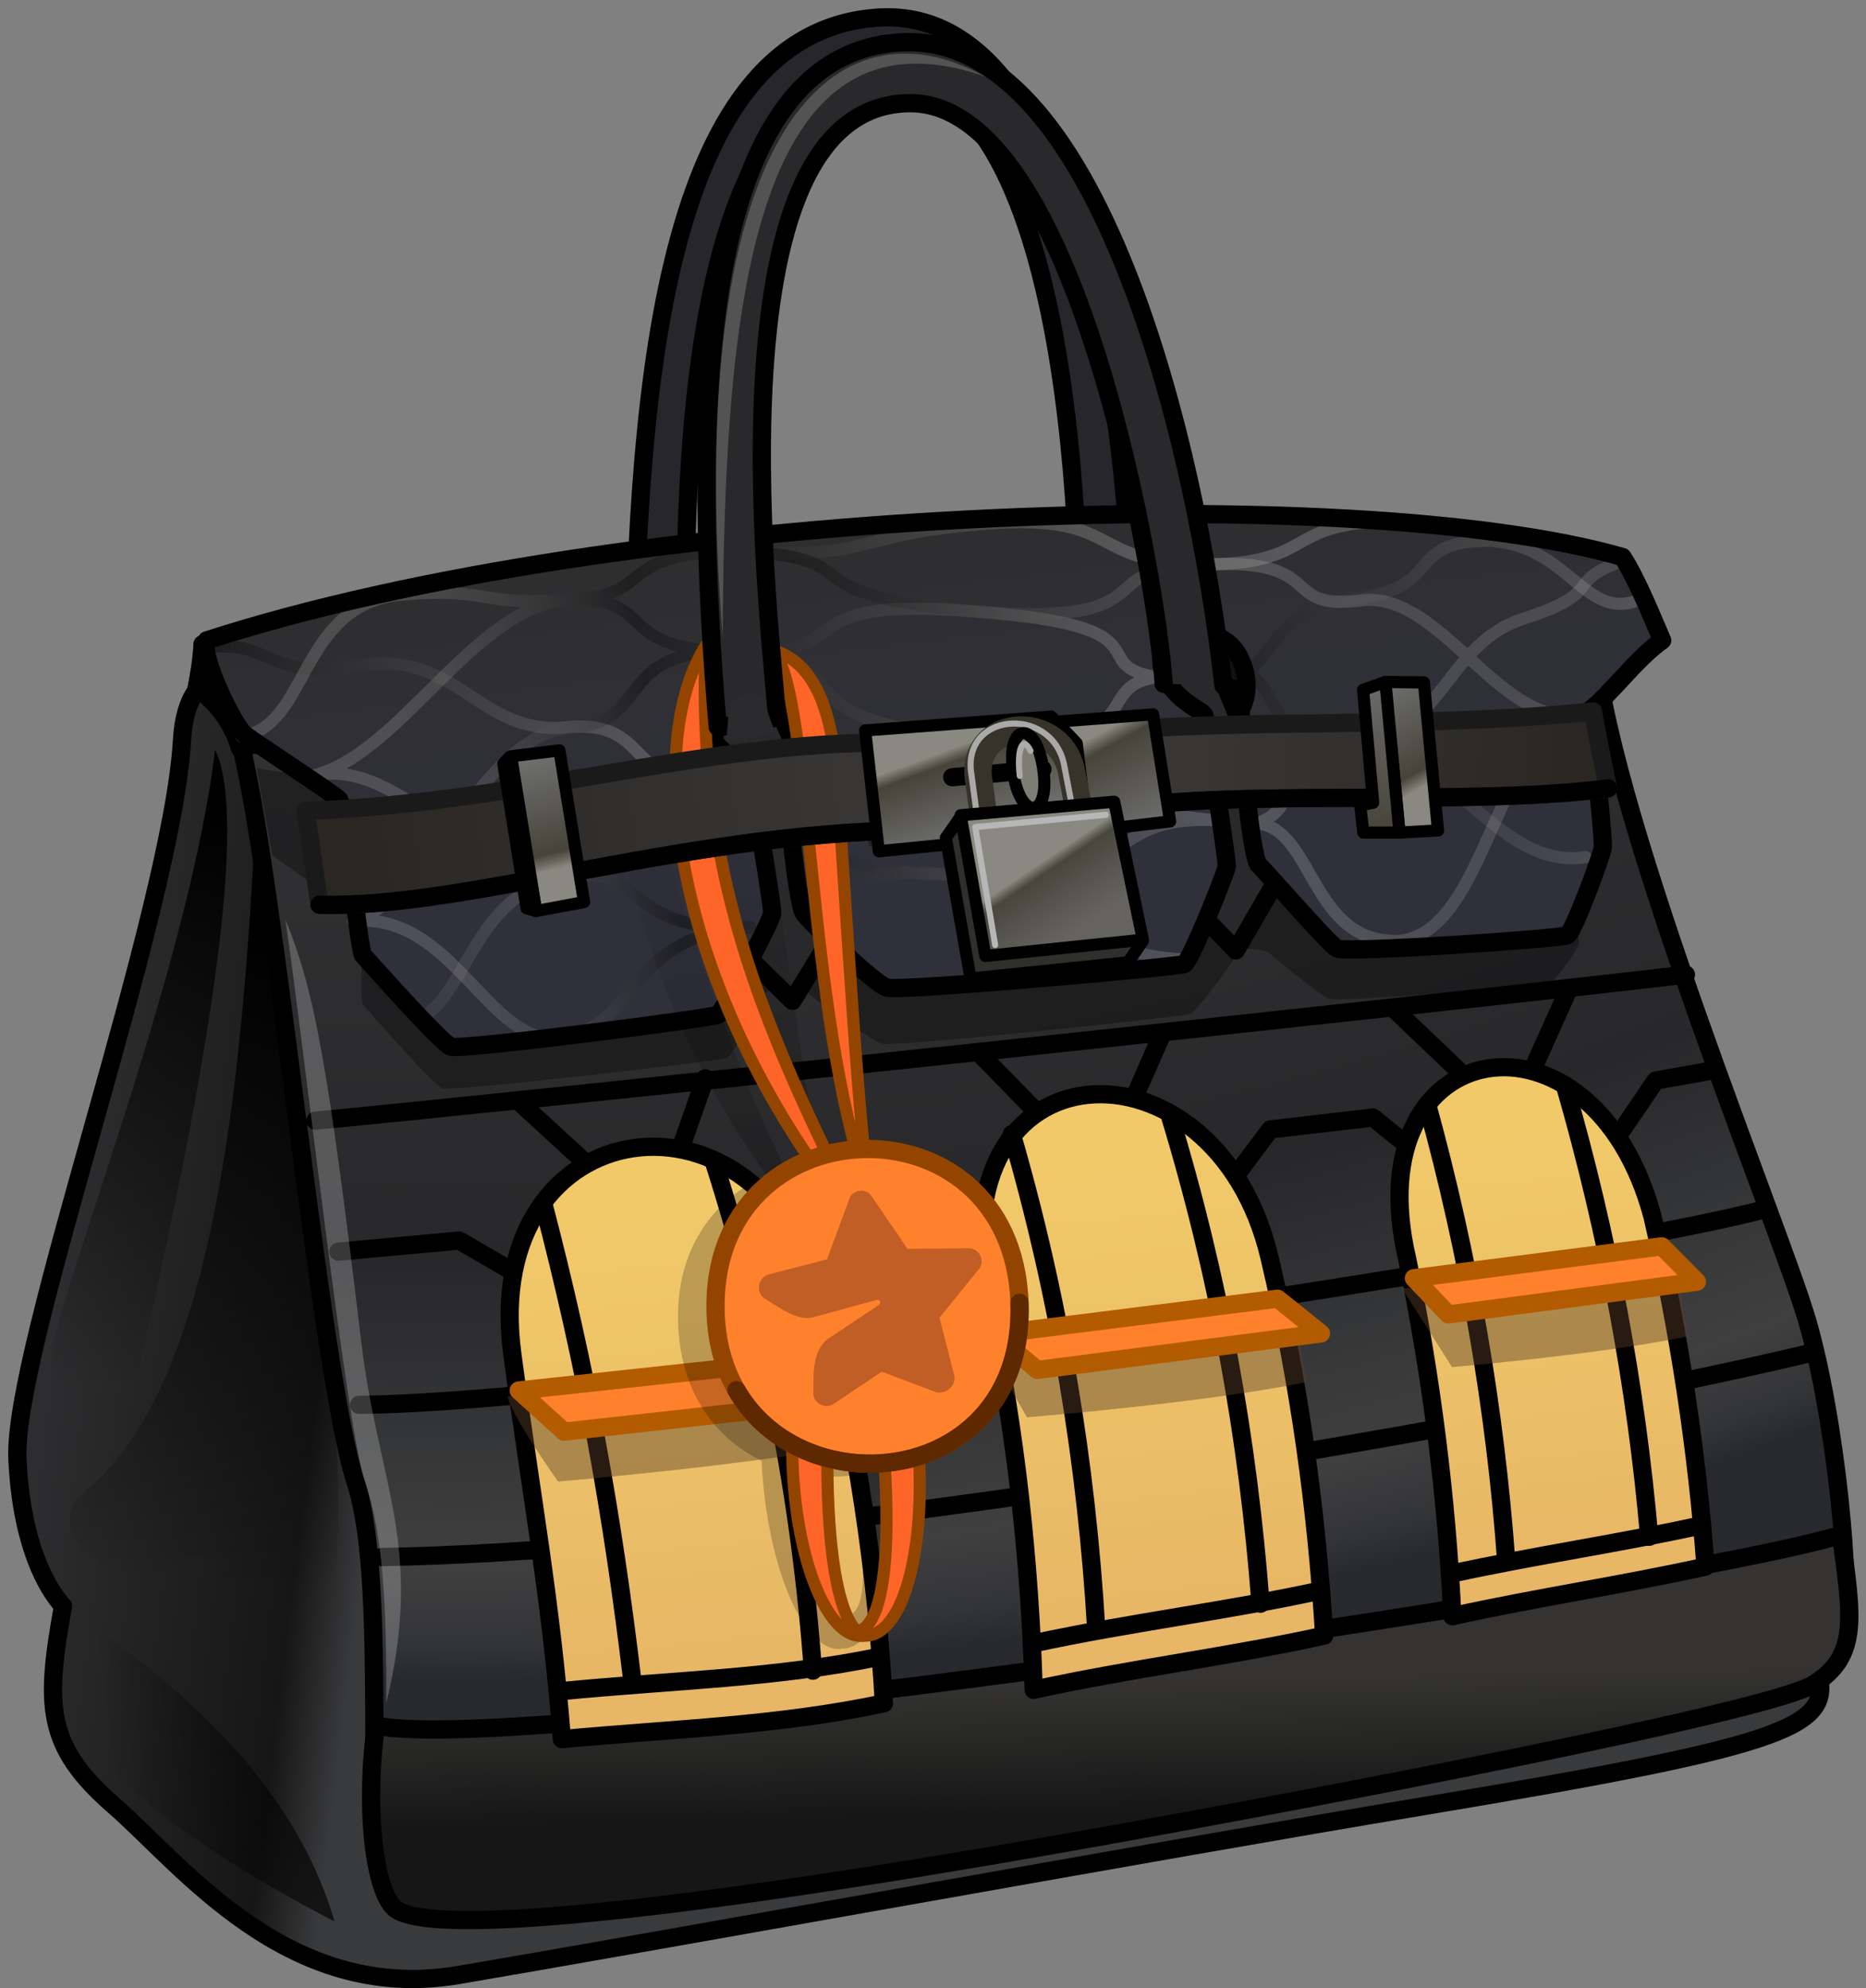 <svg width="108" height="115" viewBox="0 0 108 115" fill="none" xmlns="http://www.w3.org/2000/svg">
<rect x="0" y="0" width="108" height="115" fill="#808080" stroke="none"/>
<path d="M65.555 41.39C65.854 29.558 63.782 0.279 50.9 1.014C37.851 1.758 36.845 24.4 36.617 41.955L39.694 41.411C39.894 37.152 37.791 4.774 50.728 4.298C62.426 3.868 62.63 33.531 62.427 39.908" fill="#27262B"/>
<path d="M65.555 41.39C65.854 29.558 63.782 0.279 50.9 1.014C37.851 1.758 36.845 24.4 36.617 41.955L39.694 41.411C39.894 37.152 37.791 4.774 50.728 4.298C62.426 3.868 62.63 33.531 62.427 39.908" stroke="black" stroke-width="1.055" stroke-linecap="round" stroke-linejoin="round"/>
<path d="M105.142 96.505C106.173 99.83 104.178 100.858 82.317 104.492C67.622 106.934 36.379 112.588 26.502 114.253C16.625 115.919 10.539 107.88 6.577 104.434C2.614 100.989 2.614 98.635 3.648 92.892C3.648 92.892 1.294 90.71 1.007 84.394C0.719 78.077 9.954 52.794 10.539 42.762C10.822 37.899 14.305 38.062 21.57 36.327C28.834 34.592 79.52 31.136 87.249 34.802" fill="url(#paint0_linear_64_1343)"/>
<path d="M105.142 96.505C106.173 99.83 104.178 100.858 82.317 104.492C67.622 106.934 36.379 112.588 26.502 114.253C16.625 115.919 10.539 107.88 6.577 104.434C2.614 100.989 2.614 98.635 3.648 92.892C3.648 92.892 1.294 90.71 1.007 84.394C0.719 78.077 9.954 52.794 10.539 42.762C10.822 37.899 14.305 38.062 21.57 36.327C28.834 34.592 79.52 31.136 87.249 34.802" stroke="black" stroke-width="1.055" stroke-linecap="round" stroke-linejoin="round"/>
<path d="M14.667 49.645C13.7 67.143 11.451 80.821 5.034 86.167C1.688 88.954 7.519 92.576 10.475 90.399C13.432 88.223 12.289 94.636 17.005 94.571C20.601 94.52 20.955 84.787 14.667 49.645Z" fill="url(#paint1_linear_64_1343)"/>
<path d="M12.449 43.362C10.998 55.454 4.066 72.866 3.058 77.944C2.051 83.023 6.807 84.716 8.117 78.831C9.427 72.946 15.109 48.803 12.449 43.362Z" fill="url(#paint2_linear_64_1343)"/>
<path d="M19.362 111.153C16.218 100.374 5.457 94.531 4.028 92.938C3.25 95.36 -0.106 101.012 19.362 111.153Z" fill="url(#paint3_linear_64_1343)"/>
<path d="M11.721 37.265C39.735 31.073 65.582 28.664 88.302 32.397C88.383 33.859 88.381 34.374 88.429 34.986C89.948 35.54 92.117 36.8 92.246 37.806C92.571 40.334 14.751 46.903 13.853 43.205C13.602 42.171 12.668 40.651 11.378 39.81C11.479 39.26 11.675 38.279 11.721 37.265Z" fill="url(#paint4_linear_64_1343)"/>
<path d="M11.721 37.265C39.735 31.073 65.582 28.664 88.302 32.397C88.383 33.859 88.381 34.374 88.429 34.986C89.948 35.54 92.117 36.8 92.246 37.806C92.571 40.334 14.751 46.903 13.853 43.205C13.602 42.171 12.668 40.651 11.378 39.81C11.479 39.26 11.675 38.279 11.721 37.265Z" stroke="black" stroke-width="1.055" stroke-linecap="round" stroke-linejoin="round"/>
<path d="M13.927 43.054C15.924 50.962 18.52 79.427 20.588 85.761C22.655 92.095 20.664 108.683 22.808 110.342C24.952 112.001 49.912 107.477 74.489 103.481C99.065 99.484 105.803 98.127 106.569 95.186C107.335 92.246 106.186 81.765 104.578 76.335C102.97 70.906 93.465 47.959 92.328 37.729C82.327 39.247 26.419 43.741 13.927 43.054Z" fill="url(#paint5_radial_64_1343)"/>
<path d="M14.858 44.419C24.219 46.52 73.07 42.808 91.746 39.05C91.898 40.319 92.756 44.726 93.273 45.791C92.547 46.486 91.65 47.813 90.243 48.8C90.817 51.734 91.42 54.185 91.391 54.531C91.362 54.877 90.102 56.643 89.729 56.825C89.356 57.007 77.323 58.019 76.834 57.759C76.346 57.499 73.992 55.604 73.533 55.188C73.073 54.773 71.609 54.842 71.571 55.153C71.532 55.465 69.254 58.512 68.896 58.655C68.537 58.797 51.731 60.589 51.032 60.373C50.334 60.157 47.075 57.824 46.63 57.279C46.185 56.733 44.132 57.239 44.132 57.655C44.132 58.071 42.381 60.987 42.103 61.178C41.826 61.368 26.197 63.149 25.622 62.958C25.048 62.768 21.295 58.405 21.027 58.145C20.759 57.886 21.115 53.353 20.771 53.041C20.426 52.73 16.32 49.892 15.765 49.494C15.553 48.245 15.062 45.541 14.858 44.419Z" fill="black" fill-opacity="0.33"/>
<path d="M13.927 43.054C15.924 50.962 18.52 79.427 20.588 85.761C22.655 92.095 20.664 108.683 22.808 110.342C24.952 112.001 49.912 107.477 74.489 103.481C99.065 99.484 105.803 98.127 106.569 95.186C107.335 92.246 106.186 81.765 104.578 76.335C102.97 70.906 93.465 47.959 92.328 37.729C82.327 39.247 26.419 43.741 13.927 43.054Z" stroke="black" stroke-width="1.055" stroke-linecap="round" stroke-linejoin="round"/>
<path d="M22.094 90.07C45.91 89.661 88.571 82.133 104.667 78.295" stroke="black" stroke-width="1.055" stroke-linecap="round" stroke-linejoin="round"/>
<path d="M20.789 81.264C36.339 81.141 92.248 72.62 102.174 69.944" stroke="black" stroke-width="1.055" stroke-linecap="round" stroke-linejoin="round"/>
<path d="M18.259 64.826C28.52 63.866 83.086 58.089 97.578 56.378" stroke="black" stroke-width="1.055" stroke-linecap="round" stroke-linejoin="round"/>
<path d="M19.59 72.404L26.575 71.76L30.447 74.002L45.655 71.754L48.001 68.99L53.916 68.297L57.885 70.46L71.365 68.212L73.52 65.333L79.463 64.644L82.542 67.129L93.494 65.938L95.823 62.509L98.848 61.968" stroke="black" stroke-width="1.055" stroke-linecap="round" stroke-linejoin="round"/>
<path d="M56.754 61.006L63.64 68.047L67.207 59.942" stroke="black" stroke-width="1.055" stroke-linecap="round" stroke-linejoin="round"/>
<path d="M29.996 63.692L37.831 70.879L40.813 62.378" stroke="black" stroke-width="1.055" stroke-linecap="round" stroke-linejoin="round"/>
<path d="M80.731 58.413L87.399 64.77L90.702 57.419" stroke="black" stroke-width="1.055" stroke-linecap="round" stroke-linejoin="round"/>
<path d="M65.244 105.965C42.93 110.001 25.933 112.151 23.026 110.522C21.602 109.724 21.107 104.338 21.762 99.817C30.194 101.655 96.103 91.878 106.552 88.794C107.176 93.47 107.648 95.787 104.948 97.439C102.749 98.785 82.985 102.756 65.244 105.965Z" fill="url(#paint6_linear_64_1343)"/>
<path d="M65.244 105.965C42.93 110.001 25.933 112.151 23.026 110.522C21.602 109.724 21.107 104.338 21.762 99.817C30.194 101.655 96.103 91.878 106.552 88.794C107.176 93.47 107.648 95.787 104.948 97.439C102.749 98.785 82.985 102.756 65.244 105.965Z" stroke="black" stroke-width="1.055" stroke-linecap="round" stroke-linejoin="round"/>
<path d="M51.157 98.532C45.045 99.826 39.2 99.991 32.52 100.602C31.877 92.443 30.785 86.813 29.65 78.307C27.745 64.038 44.258 61.752 47.69 75.65C49.568 83.255 50.726 90.911 51.157 98.532Z" fill="url(#paint7_linear_64_1343)"/>
<path d="M51.157 98.532C45.045 99.826 39.2 99.991 32.52 100.602C31.877 92.443 30.785 86.813 29.65 78.307C27.745 64.038 44.258 61.752 47.69 75.65C49.568 83.255 50.726 90.911 51.157 98.532Z" stroke="black" stroke-width="1.055" stroke-linecap="round" stroke-linejoin="round"/>
<path d="M36.614 97.368C35.448 87.586 33.939 79.151 31.44 69.602" stroke="black" stroke-width="1.055" stroke-linecap="round" stroke-linejoin="round"/>
<path d="M47.049 96.643C46.338 86.792 44.413 76.885 41.286 67.107" stroke="black" stroke-width="1.055" stroke-linecap="round" stroke-linejoin="round"/>
<path d="M50.973 95.822C44.889 97.095 38.966 97.189 32.423 97.832" stroke="black" stroke-width="1.055" stroke-linecap="round" stroke-linejoin="round"/>
<g opacity="0.44">
<path d="M50.192 83.453C43.694 84.741 32.3 85.702 32.3 85.702C32.3 85.702 29.564 81.84 29.378 80.78C36.089 79.484 43.116 81.601 49.586 80.339C49.801 81.377 50.003 82.415 50.192 83.453Z" fill="#5A3F2A"/>
</g>
<path d="M51.015 80.784L32.648 82.817L30.024 80.434L48.351 78.463L51.015 80.784Z" fill="#FF812C"/>
<path d="M51.015 80.784L32.648 82.817L30.024 80.434L48.351 78.463L51.015 80.784Z" stroke="#B35B00" stroke-width="1.055" stroke-linecap="round" stroke-linejoin="round"/>
<path d="M76.641 94.615C71.194 95.817 65.466 96.514 59.827 97.75C59.596 90.255 58.805 82.884 57.228 75.378C54.017 60.09 70.323 59.424 73.472 72.723C75.21 80.062 76.192 87.272 76.641 94.615Z" fill="url(#paint8_linear_64_1343)"/>
<path d="M76.641 94.615C71.194 95.817 65.466 96.514 59.827 97.75C59.596 90.255 58.805 82.884 57.228 75.378C54.017 60.09 70.323 59.424 73.472 72.723C75.21 80.062 76.192 87.272 76.641 94.615Z" stroke="black" stroke-width="1.055" stroke-linecap="round" stroke-linejoin="round"/>
<path d="M63.449 94.273C62.885 84.671 61.328 75.169 58.56 65.606" stroke="black" stroke-width="1.055" stroke-linecap="round" stroke-linejoin="round"/>
<path d="M72.956 92.767C72.238 83.274 70.555 73.893 67.686 64.455" stroke="black" stroke-width="1.055" stroke-linecap="round" stroke-linejoin="round"/>
<path d="M76.454 92.003C71.031 93.187 65.329 93.866 59.716 95.083" stroke="black" stroke-width="1.055" stroke-linecap="round" stroke-linejoin="round"/>
<g opacity="0.44">
<path d="M75.633 79.945C69.84 81.143 59.436 81.986 59.436 81.986L57.003 77.685C57.003 77.685 69.299 78.115 75.067 76.941C75.267 77.942 75.456 78.943 75.633 79.945Z" fill="#5A3F2A"/>
</g>
<path d="M76.454 77.135L60.037 79.245L57.565 77.18L73.948 75.125L76.454 77.135Z" fill="#FF812C"/>
<path d="M76.454 77.135L60.037 79.245L57.565 77.18L73.948 75.125L76.454 77.135Z" stroke="#B35B00" stroke-width="1.055" stroke-linecap="round" stroke-linejoin="round"/>
<path d="M98.712 90.62C93.947 91.679 88.98 92.403 84.057 93.49C83.732 86.63 82.86 79.719 81.448 72.838C78.346 59.628 92.198 57.456 95.645 70.381C97.187 77.116 98.212 83.888 98.712 90.62Z" fill="url(#paint9_linear_64_1343)"/>
<path d="M98.712 90.62C93.947 91.679 88.98 92.403 84.057 93.49C83.732 86.63 82.86 79.719 81.448 72.838C78.346 59.628 92.198 57.456 95.645 70.381C97.187 77.116 98.212 83.888 98.712 90.62Z" stroke="black" stroke-width="1.055" stroke-linecap="round" stroke-linejoin="round"/>
<path d="M87.179 90.337C86.545 81.542 85.015 72.674 82.603 63.903" stroke="black" stroke-width="1.055" stroke-linecap="round" stroke-linejoin="round"/>
<path d="M95.451 88.898C94.695 80.198 93.063 71.433 90.568 62.772" stroke="black" stroke-width="1.055" stroke-linecap="round" stroke-linejoin="round"/>
<path d="M98.512 88.226C93.767 89.269 88.821 89.978 83.918 91.049" stroke="black" stroke-width="1.055" stroke-linecap="round" stroke-linejoin="round"/>
<g opacity="0.44">
<path d="M97.696 77.299C92.618 78.357 84.043 79.08 84.043 79.08L81.119 74.489C81.119 74.489 92.125 75.579 97.181 74.542C97.362 75.461 97.534 76.38 97.696 77.299Z" fill="#5A3F2A"/>
</g>
<path d="M98.213 74.143L83.831 76.038L81.834 73.94L96.184 72.096L98.213 74.143Z" fill="#FF812C"/>
<path d="M98.213 74.143L83.831 76.038L81.834 73.94L96.184 72.096L98.213 74.143Z" stroke="#B35B00" stroke-width="1.055" stroke-linecap="round" stroke-linejoin="round"/>
<path d="M16.517 53.182C17.639 60.787 20.027 82.448 21.115 85.653C22.204 88.857 22.377 93.04 22.355 98.528C24.562 89.459 21.901 85.898 20.914 77.662C18.973 61.46 18.209 57.346 16.517 53.182Z" fill="white" fill-opacity="0.22"/>
<path d="M66.641 49.911L71.528 54.978L74.847 49.271L70.439 38.512L67.376 38.752L66.641 49.911Z" fill="#29292B"/>
<path d="M66.641 49.911L71.528 54.978L74.847 49.271L70.439 38.512L67.376 38.752L66.641 49.911Z" stroke="black" stroke-width="1.055" stroke-linecap="round" stroke-linejoin="round"/>
<path d="M41.468 41.173L40.585 52.7L45.866 57.895L49.705 51.626L44.906 40.69" fill="#29292B"/>
<path d="M41.468 41.173L40.585 52.7L45.866 57.895L49.705 51.626L44.906 40.69" stroke="black" stroke-width="1.055" stroke-linecap="round" stroke-linejoin="round"/>
<path d="M11.965 37.045C35.91 29.293 78.346 27.742 93.907 32.221C94.769 33.542 95.687 35.867 96.204 37.045C94.654 38.136 93.289 40.107 91.882 41.198C92.456 44.443 92.797 48.629 92.769 49.011C92.74 49.394 91.086 53.899 90.713 54.1C90.34 54.301 77.86 55.15 77.372 54.862C76.884 54.575 73.297 50.469 72.837 50.009C72.378 49.55 71.627 41.38 71.857 40.949C72.087 40.519 72.446 39.36 71.699 37.949C70.536 35.752 66.574 36.269 67.306 38.796C67.8 40.501 69.66 41.079 69.718 41.409C69.775 41.739 71.042 49.765 71.004 50.11C70.965 50.454 68.904 55.611 68.545 55.769C68.186 55.927 52.013 57.369 51.314 57.13C50.616 56.891 46.983 53.454 46.538 52.851C46.093 52.248 45.385 44.768 45.557 44.366C45.73 43.964 47.007 42.414 45.758 40.26C44.509 38.107 40.562 38.207 40.781 41.465C40.889 43.076 42.401 43.89 43.334 44.45C43.535 45.211 44.697 52.338 44.697 52.798C44.697 53.257 41.856 58.476 41.579 58.687C41.301 58.897 26.677 60.76 26.103 60.549C25.529 60.339 21.292 55.556 21.024 55.269C20.756 54.982 19.958 46.585 19.613 46.241C19.269 45.896 14.702 42.921 14.147 42.48C13.592 42.04 11.525 37.944 11.965 37.045Z" fill="url(#paint10_linear_64_1343)"/>
<path d="M68.588 55.509C61.116 55.137 66.594 51.524 55.084 50.598C48.876 50.157 47.55 51.087 46.511 52.037" stroke="url(#paint11_linear_64_1343)" stroke-opacity="0.33" stroke-width="0.703" stroke-linecap="round" stroke-linejoin="round"/>
<path d="M45.853 45.739C45.401 46.747 46.076 50.63 55.084 50.598C66.604 51.514 63.273 47.105 70.482 47.446C63.264 47.085 67.183 43.639 55.854 42.632C47.133 42.316 46.306 44.73 45.853 45.739Z" stroke="url(#paint12_linear_64_1343)" stroke-opacity="0.33" stroke-width="0.703" stroke-linecap="round" stroke-linejoin="round"/>
<path d="M11.696 37.542C15.627 36.728 15.42 39.578 21.037 38.48C26.53 37.632 27.805 42.696 32.985 42.052C38.039 41.684 35.804 45.916 43.238 45.726C35.789 45.899 37.47 50.236 32.638 50.805C27.525 51.518 26.977 57.672 24.287 58.94" stroke="url(#paint13_linear_64_1343)" stroke-opacity="0.33" stroke-width="0.703" stroke-linecap="round" stroke-linejoin="round"/>
<path d="M94.716 34.75C91.746 35.875 90.655 31.44 86.151 31.285C81.284 31.285 83.588 33.94 78.665 34.608C73.981 35.142 73.98 37.564 72.202 38.837C74.541 40.587 73.456 43.523 78.37 43.157C83.367 42.523 86.529 50.437 91.778 49.578" stroke="url(#paint14_linear_64_1343)" stroke-opacity="0.33" stroke-width="0.703" stroke-linecap="round" stroke-linejoin="round"/>
<path d="M13.963 42.604C17.849 42.038 17.285 35.189 22.935 34.427C28.462 33.89 27.574 35.124 32.968 34.681M32.968 34.681C38.239 34.512 35.163 37.688 42.846 37.732C50.158 38.118 44.438 41.618 55.854 42.632C67.182 43.639 62.86 39.731 66.956 39.175C62.61 38.465 67.927 36.244 56.583 35.386C45.004 34.403 50.16 37.954 42.854 37.588C35.151 37.533 38.036 41.733 32.984 42.105C27.651 42.624 25.207 51.792 20.442 53.28C26.207 52.725 28.292 60.55 32.38 60.033C37.086 59.438 36.126 54.057 43.42 53.63C36.128 54.077 37.491 50.034 32.646 50.609C27.675 51.414 23.368 43.691 18.104 44.871L18.144 44.862C23.269 43.568 27.455 35.004 32.968 34.681ZM32.968 34.681C38.243 34.499 35.278 31.744 43.239 31.92C50.798 32.324 49.077 30.918 57.114 30.293C65.105 29.673 62.811 32.661 69.777 32.655C76.881 32.274 73.964 35.289 78.66 34.75C83.447 33.989 86.81 42.477 91.826 41.328C86.54 41.869 86.175 53.955 80.969 54.427C75.842 54.631 76.054 47.871 72.73 47.624C75.719 46.674 73.461 43.475 78.371 43.105C83.517 42.594 83.654 37.203 88.194 35.786C92.942 34.245 90.486 33.728 93.699 32.529" stroke="url(#paint15_linear_64_1343)" stroke-opacity="0.33" stroke-width="0.703" stroke-linecap="round" stroke-linejoin="round"/>
<path d="M43.239 31.92C50.786 32.356 45.013 34.392 56.583 35.386C67.919 36.255 62.78 32.7 69.716 32.656C75.748 32.617 74.492 30.565 79.222 30.209" stroke="url(#paint16_linear_64_1343)" stroke-opacity="0.33" stroke-width="0.703" stroke-linecap="round" stroke-linejoin="round"/>
<path d="M11.965 37.045C35.91 29.293 78.346 27.742 93.907 32.221C94.769 33.542 95.687 35.867 96.204 37.045C94.654 38.136 93.289 40.107 91.882 41.198C92.456 44.443 92.797 48.629 92.769 49.011C92.74 49.394 91.086 53.899 90.713 54.1C90.34 54.301 77.86 55.15 77.372 54.862C76.884 54.575 73.297 50.469 72.837 50.009C72.378 49.55 71.627 41.38 71.857 40.949C72.087 40.519 72.446 39.36 71.699 37.949C70.536 35.752 66.574 36.269 67.306 38.796C67.8 40.501 69.66 41.079 69.718 41.409C69.775 41.739 71.042 49.765 71.004 50.11C70.965 50.454 68.904 55.611 68.545 55.769C68.186 55.927 52.013 57.369 51.314 57.13C50.616 56.891 46.983 53.454 46.538 52.851C46.093 52.248 45.385 44.768 45.557 44.366C45.73 43.964 47.007 42.414 45.758 40.26C44.509 38.107 40.562 38.207 40.781 41.465C40.889 43.076 42.401 43.89 43.334 44.45C43.535 45.211 44.697 52.338 44.697 52.798C44.697 53.257 41.856 58.476 41.579 58.687C41.301 58.897 26.677 60.76 26.103 60.549C25.529 60.339 21.292 55.556 21.024 55.269C20.756 54.982 19.958 46.585 19.613 46.241C19.269 45.896 14.702 42.921 14.147 42.48C13.592 42.04 11.525 37.944 11.965 37.045Z" stroke="black" stroke-width="1.055" stroke-linecap="round" stroke-linejoin="round"/>
<g opacity="0.5">
<path d="M56.822 75.692C56.313 69.603 51.727 66.915 47.367 67.248C46.148 59.908 44.102 44.809 43.743 43.245C43.337 41.477 41.884 40.855 39.902 38.704C39.902 38.704 41.999 56.029 46.725 67.32C46.286 67.383 45.852 67.479 45.426 67.604C40.997 58.366 38.253 48.49 35.505 38.55C34.393 42.62 36.002 56.41 44.374 67.984C41.258 69.335 38.89 72.45 39.284 77.159C39.593 80.847 41.561 83.28 44.076 84.498C44.394 90.905 46.668 95.748 48.743 95.362C50.882 95.4 52.053 90.756 51.437 84.837C54.697 83.633 57.23 80.561 56.822 75.692ZM48.884 93.575C47.793 92.729 46.428 90.908 46.148 85.205C47.239 85.438 48.37 85.478 49.472 85.327C50.128 91.197 50.244 93.196 48.884 93.575Z" fill="url(#paint17_linear_64_1343)"/>
</g>
<path d="M40.846 37.355C36.919 43.626 39.411 58.622 50.122 71.338C44.784 60.573 40.233 51.371 40.846 37.355Z" fill="#FF6528"/>
<path d="M40.846 37.355C36.919 43.626 39.411 58.622 50.122 71.338C44.784 60.573 40.233 51.371 40.846 37.355Z" stroke="#934500" stroke-width="0.703" stroke-linecap="round" stroke-linejoin="round"/>
<path d="M48.836 70.443C43.229 81.59 46.61 95.304 50.065 94.606C48.041 94.213 46.997 85.709 48.836 70.443Z" fill="#FF6528"/>
<path d="M48.836 70.443C43.229 81.59 46.61 95.304 50.065 94.606C48.041 94.213 46.997 85.709 48.836 70.443Z" stroke="#934500" stroke-width="0.703" stroke-linecap="round" stroke-linejoin="round"/>
<path d="M49.211 70.144C55.568 81.48 53.476 96.718 49.228 94.381C51.901 94.891 52.11 85.245 49.211 70.144Z" fill="#FF6528"/>
<path d="M49.211 70.144C55.568 81.48 53.476 96.718 49.228 94.381C51.901 94.891 52.11 85.245 49.211 70.144Z" stroke="#934500" stroke-width="0.703" stroke-linecap="round" stroke-linejoin="round"/>
<path d="M44.781 37.624C47.306 38.391 47.931 41.383 48.25 43.169C48.569 44.954 49.471 63.267 50.285 68.915C46.605 58.519 47.029 40.503 44.781 37.624Z" fill="#FF6528"/>
<path d="M44.781 37.624C47.306 38.391 47.931 41.383 48.25 43.169C48.569 44.954 49.471 63.267 50.285 68.915C46.605 58.519 47.029 40.503 44.781 37.624Z" stroke="#934500" stroke-width="0.703" stroke-linecap="round" stroke-linejoin="round"/>
<path d="M41.419 75.975C41.828 87.679 59.437 87.65 59.008 75.361C58.578 63.072 40.991 63.734 41.419 75.975Z" fill="#FF812C"/>
<path d="M41.419 75.975C41.828 87.679 59.437 87.65 59.008 75.361C58.578 63.072 40.991 63.734 41.419 75.975Z" stroke="#934500" stroke-width="1.055" stroke-linecap="round" stroke-linejoin="round"/>
<path d="M49.157 69.349C49.341 68.804 50.142 68.709 50.445 69.188L52.526 72.244L56.053 72.208C56.68 72.183 57.053 72.948 56.651 73.417L54.376 76.223L55.218 79.517C55.398 80.146 54.705 80.748 54.086 80.498L51.041 79.348L48.269 81.202C47.773 81.554 47.047 81.163 47.078 80.578C47.089 79.489 46.976 77.966 48.112 77.318L50.879 75.475C51.029 75.381 50.918 75.142 50.748 75.193L47.205 76.16C46.194 76.528 45.09 75.598 44.293 75.143C43.7 74.809 43.852 73.867 44.526 73.711L47.867 72.849L49.157 69.349Z" fill="#C15E25"/>
<path d="M42.623 80.412C46.66 87.401 59.373 85.825 59.007 75.361" stroke="#5E2800" stroke-width="1.055" stroke-linecap="round" stroke-linejoin="round"/>
<path d="M70.809 39.656C69.253 25.817 63.563 1.804 52.132 2.449C39.902 3.139 40.161 25.777 41.541 42.056C42.31 41.997 44.333 41.721 44.963 41.47C44.764 37.521 40.538 5.969 52.694 5.969C62.304 5.969 66.964 33.644 67.352 39.558" fill="#29292B"/>
<path d="M70.809 39.656C69.253 25.817 63.563 1.804 52.132 2.449C39.902 3.139 40.161 25.777 41.541 42.056C42.31 41.997 44.333 41.721 44.963 41.47C44.764 37.521 40.538 5.969 52.694 5.969C62.304 5.969 66.964 33.644 67.352 39.558" stroke="black" stroke-width="1.055" stroke-linecap="round" stroke-linejoin="round"/>
<path d="M42.161 41.279C42.161 41.279 42.103 42.246 42.045 42.729C42.808 42.91 44.207 42.502 44.819 42.253C44.31 40.944 44.326 40.589 43.991 40.313C43.656 40.038 42.353 39.878 42.161 41.279Z" fill="#2B2B2D"/>
<path d="M57.003 4.429C48.605 -0.269 39.461 6.79 41.826 36.886C41.94 20.153 42.845 -0.539 57.003 4.429Z" fill="#535353"/>
<path d="M92.152 41.155C92.469 42.921 93.073 45.605 93.073 45.605C86.232 46.471 75.113 45.919 67.534 46.356C67.386 46.365 67.679 47.524 67.534 47.534C65.985 47.633 57.538 48.607 56.38 48.818L54.615 47.484L54.112 44.038L55.423 42.334C56.488 42.23 65.484 41.479 66.624 41.416C66.783 41.407 66.65 41.981 66.811 41.973C74.586 41.578 83.037 42.04 92.152 41.155Z" fill="black" fill-opacity="0.33"/>
<path d="M92.198 41.155C92.499 42.921 93.073 45.605 93.073 45.605C85.092 46.668 70.983 45.595 64.493 46.837L63.695 42.348C71.699 41.523 82.077 42.189 92.198 41.155Z" fill="url(#paint18_linear_64_1343)"/>
<path d="M92.198 41.155C92.499 42.921 93.073 45.605 93.073 45.605C85.092 46.668 70.983 45.595 64.493 46.837L63.695 42.348C71.699 41.523 82.077 42.189 92.198 41.155Z" stroke="#1A1A1A" stroke-width="1.055" stroke-linecap="round" stroke-linejoin="round"/>
<path d="M93.074 45.605C85.092 46.668 70.983 45.595 64.493 46.837" stroke="black" stroke-width="1.055" stroke-linecap="round" stroke-linejoin="round"/>
<path d="M53.906 44.038L54.323 47.558L56.257 48.871L67.724 47.515L66.735 41.323L55.204 42.198L53.906 44.038Z" fill="url(#paint19_linear_64_1343)"/>
<path d="M53.906 44.038L54.323 47.558L56.257 48.871L67.724 47.515L66.735 41.323L55.204 42.198L53.906 44.038Z" stroke="black" stroke-width="0.703" stroke-linecap="round" stroke-linejoin="round"/>
<path d="M17.689 46.905L18.492 52.337C25.9 52.548 38.632 49.109 50.085 48.176C50.309 48.157 50.179 48.976 50.404 48.96C52.212 48.828 59.389 48.068 61.229 48.085L62.359 46.345L62.103 43.407L60.307 41.539C58.908 41.492 51.761 42.286 50.38 42.349C50.119 42.361 50.507 42.952 50.246 42.967C40.444 43.544 28.782 46.511 17.689 46.905Z" fill="black" fill-opacity="0.33"/>
<path d="M17.689 46.904L18.493 52.337C27.211 52.585 40.319 47.897 54.081 48.027L53.041 42.98C41.423 42.597 30.638 46.445 17.689 46.904Z" fill="url(#paint20_linear_64_1343)"/>
<path d="M17.689 46.904L18.493 52.337C27.211 52.585 40.319 47.897 54.081 48.027L53.041 42.98C41.423 42.597 30.638 46.445 17.689 46.904Z" stroke="#1A1A1A" stroke-width="1.055" stroke-linecap="round" stroke-linejoin="round"/>
<path d="M18.493 52.336C27.211 52.585 40.319 47.896 54.081 48.027" stroke="black" stroke-width="1.055" stroke-linecap="round" stroke-linejoin="round"/>
<path d="M50.072 42.253L50.862 49.243L61.388 48.193L62.644 45.633L62.316 42.994L60.841 41.45L50.072 42.253Z" fill="url(#paint21_linear_64_1343)"/>
<path d="M50.072 42.253L50.862 49.243L61.388 48.193L62.644 45.633L62.316 42.994L60.841 41.45L50.072 42.253Z" stroke="black" stroke-width="0.703" stroke-linecap="round" stroke-linejoin="round"/>
<path d="M55.113 44.959L60.332 44.495" stroke="black" stroke-width="1.055" stroke-linecap="round" stroke-linejoin="round"/>
<path d="M54.743 48.466L56.175 56.607L65.292 55.665L66.146 54.423L55.608 47.228L54.743 48.466Z" fill="#302F2C"/>
<path d="M54.743 48.466L56.175 56.607L65.292 55.665L66.146 54.423L55.608 47.228L54.743 48.466Z" stroke="black" stroke-width="0.703" stroke-linecap="round" stroke-linejoin="round"/>
<path d="M56.959 47.453L56.659 45.221C56.023 41.588 61.226 41.153 61.999 44.537L63.195 50.734" stroke="#36342A" stroke-width="1.582" stroke-linecap="round" stroke-linejoin="round"/>
<path d="M56.531 47.076L56.23 44.843C55.595 41.21 60.798 40.776 61.571 44.16L62.767 50.357" stroke="#A9A9A8" stroke-width="0.352" stroke-linecap="round" stroke-linejoin="round"/>
<path d="M55.597 47.16L57.029 55.301L66.146 54.359L64.487 46.378L55.597 47.16Z" fill="url(#paint22_linear_64_1343)"/>
<path d="M55.597 47.16L57.029 55.301L66.146 54.359L64.487 46.378L55.597 47.16Z" stroke="black" stroke-width="0.703" stroke-linecap="round" stroke-linejoin="round"/>
<path d="M57.598 54.67L56.443 47.843L63.999 47.133" stroke="#B7B7B7" stroke-width="0.352" stroke-linecap="round" stroke-linejoin="round"/>
<path d="M58.665 44.822C59.109 47.536 60.855 47.332 60.357 44.342C59.89 41.539 58.179 41.85 58.665 44.822Z" fill="#7D7C75"/>
<path d="M58.665 44.822C59.109 47.536 60.855 47.332 60.357 44.342C59.89 41.539 58.179 41.85 58.665 44.822Z" stroke="black" stroke-width="0.703" stroke-linecap="round" stroke-linejoin="round"/>
<path d="M59.645 43.435C59.216 42.55 58.837 43.251 59.023 44.886" stroke="#ACABAA" stroke-width="0.352" stroke-linecap="round" stroke-linejoin="round"/>
<path d="M80.999 48.161L80.157 39.448L82.412 39.477L83.229 48.038L80.999 48.161Z" fill="url(#paint23_linear_64_1343)"/>
<path d="M80.999 48.161L80.157 39.448L82.412 39.477L83.229 48.038L80.999 48.161Z" stroke="black" stroke-width="0.703" stroke-linecap="round" stroke-linejoin="round"/>
<path d="M80.186 39.448L78.893 39.907L79.476 46.432L78.724 46.59L78.907 48.161H80.999L80.186 39.448Z" fill="url(#paint24_linear_64_1343)"/>
<path d="M80.186 39.448L78.893 39.907L79.476 46.432L78.724 46.59L78.907 48.161H80.999L80.186 39.448Z" stroke="black" stroke-width="0.703" stroke-linecap="round" stroke-linejoin="round"/>
<path d="M31.033 52.7L29.58 43.748L32.377 43.408L33.804 52.181L31.033 52.7Z" fill="url(#paint25_linear_64_1343)"/>
<path d="M31.033 52.7L29.58 43.748L32.377 43.408L33.804 52.181L31.033 52.7Z" stroke="black" stroke-width="0.703" stroke-linecap="round" stroke-linejoin="round"/>
<path d="M29.483 43.791L29.133 44.179L30.477 52.542L31.033 52.7L29.483 43.791Z" fill="url(#paint26_linear_64_1343)"/>
<path d="M29.483 43.791L29.133 44.179L30.477 52.542L31.033 52.7L29.483 43.791Z" stroke="black" stroke-width="0.703" stroke-linecap="round" stroke-linejoin="round"/>
<defs>
<linearGradient id="paint0_linear_64_1343" x1="4.183" y1="68.01" x2="23.45" y2="70.348" gradientUnits="userSpaceOnUse">
<stop stop-color="#2D2D2F"/>
<stop offset="0.4" stop-color="#212122"/>
<stop offset="0.8" stop-color="#161616"/>
<stop offset="0.9" stop-color="#282829"/>
<stop offset="1" stop-color="#393A3C"/>
</linearGradient>
<linearGradient id="paint1_linear_64_1343" x1="13.288" y1="53.304" x2="11.476" y2="91.904" gradientUnits="userSpaceOnUse">
<stop/>
<stop offset="0.5" stop-opacity="0.5"/>
<stop offset="1" stop-opacity="0"/>
</linearGradient>
<linearGradient id="paint2_linear_64_1343" x1="8.852" y1="46.301" x2="7.254" y2="80.347" gradientUnits="userSpaceOnUse">
<stop/>
<stop offset="0.5" stop-opacity="0.5"/>
<stop offset="1" stop-opacity="0"/>
</linearGradient>
<linearGradient id="paint3_linear_64_1343" x1="23.092" y1="100.458" x2="6.526" y2="102.574" gradientUnits="userSpaceOnUse">
<stop/>
<stop offset="0.5" stop-opacity="0.5"/>
<stop offset="1" stop-opacity="0"/>
</linearGradient>
<linearGradient id="paint4_linear_64_1343" x1="59.042" y1="62.642" x2="44.58" y2="14.697" gradientUnits="userSpaceOnUse">
<stop/>
<stop offset="0.5" stop-color="#161617"/>
<stop offset="1" stop-color="#2D2C2F"/>
</linearGradient>
<radialGradient id="paint5_radial_64_1343" cx="0" cy="0" r="1" gradientUnits="userSpaceOnUse" gradientTransform="translate(27.294 -116.164) scale(212.907 212.907)">
<stop stop-color="#686868"/>
<stop offset="0.44" stop-color="#484849"/>
<stop offset="0.89" stop-color="#28282A"/>
<stop offset="0.93" stop-color="#333435"/>
<stop offset="0.97" stop-color="#3F3F40"/>
<stop offset="0.99" stop-color="#333436"/>
<stop offset="1" stop-color="#28292C"/>
</radialGradient>
<linearGradient id="paint6_linear_64_1343" x1="61.124" y1="104.836" x2="60.974" y2="97.334" gradientUnits="userSpaceOnUse">
<stop stop-color="#161616"/>
<stop offset="0.5" stop-color="#252524"/>
<stop offset="1" stop-color="#343332"/>
</linearGradient>
<linearGradient id="paint7_linear_64_1343" x1="38.074" y1="69.86" x2="40.811" y2="97.11" gradientUnits="userSpaceOnUse">
<stop stop-color="#F1C969"/>
<stop offset="0.5" stop-color="#ECC067"/>
<stop offset="1" stop-color="#E7B666"/>
</linearGradient>
<linearGradient id="paint8_linear_64_1343" x1="65.853" y1="67.059" x2="68.555" y2="93.959" gradientUnits="userSpaceOnUse">
<stop stop-color="#F1C969"/>
<stop offset="0.5" stop-color="#ECC067"/>
<stop offset="1" stop-color="#E7B666"/>
</linearGradient>
<linearGradient id="paint9_linear_64_1343" x1="88.964" y1="64.958" x2="91.639" y2="91.59" gradientUnits="userSpaceOnUse">
<stop stop-color="#F1C969"/>
<stop offset="0.5" stop-color="#ECC067"/>
<stop offset="1" stop-color="#E7B666"/>
</linearGradient>
<linearGradient id="paint10_linear_64_1343" x1="55.312" y1="49.335" x2="52.898" y2="29.093" gradientUnits="userSpaceOnUse">
<stop stop-color="#30303B"/>
<stop offset="0.5" stop-color="#2F2F35"/>
<stop offset="1" stop-color="#2E2E2E"/>
</linearGradient>
<linearGradient id="paint11_linear_64_1343" x1="29.187" y1="64.669" x2="86.262" y2="55.681" gradientUnits="userSpaceOnUse">
<stop stop-color="#BFBFBF" stop-opacity="0.66"/>
<stop offset="0.13" stop-color="#606060" stop-opacity="0.83"/>
<stop offset="0.25"/>
<stop offset="0.5" stop-color="#565656"/>
<stop offset="0.75" stop-color="#ADADAD"/>
<stop offset="0.88" stop-color="#ADADAD" stop-opacity="0.84"/>
<stop offset="1" stop-color="#ACACAC" stop-opacity="0.68"/>
</linearGradient>
<linearGradient id="paint12_linear_64_1343" x1="29.753" y1="58.336" x2="86.829" y2="49.348" gradientUnits="userSpaceOnUse">
<stop stop-color="#BFBFBF" stop-opacity="0.66"/>
<stop offset="0.13" stop-color="#606060" stop-opacity="0.83"/>
<stop offset="0.25"/>
<stop offset="0.5" stop-color="#565656"/>
<stop offset="0.75" stop-color="#ADADAD"/>
<stop offset="0.88" stop-color="#ADADAD" stop-opacity="0.84"/>
<stop offset="1" stop-color="#ACACAC" stop-opacity="0.68"/>
</linearGradient>
<linearGradient id="paint13_linear_64_1343" x1="-0.896" y1="59.839" x2="51.511" y2="60.773" gradientUnits="userSpaceOnUse">
<stop stop-color="#BFBFBF" stop-opacity="0.66"/>
<stop offset="0.13" stop-color="#606060" stop-opacity="0.83"/>
<stop offset="0.25"/>
<stop offset="0.5" stop-color="#565656"/>
<stop offset="0.75" stop-color="#ADADAD"/>
<stop offset="0.88" stop-color="#ADADAD" stop-opacity="0.84"/>
<stop offset="1" stop-color="#ACACAC" stop-opacity="0.68"/>
</linearGradient>
<linearGradient id="paint14_linear_64_1343" x1="55.972" y1="52.136" x2="113.047" y2="43.149" gradientUnits="userSpaceOnUse">
<stop stop-color="#BFBFBF" stop-opacity="0.66"/>
<stop offset="0.13" stop-color="#606060" stop-opacity="0.83"/>
<stop offset="0.25"/>
<stop offset="0.5" stop-color="#565656"/>
<stop offset="0.75" stop-color="#ADADAD"/>
<stop offset="0.88" stop-color="#ADADAD" stop-opacity="0.84"/>
<stop offset="1" stop-color="#ACACAC" stop-opacity="0.68"/>
</linearGradient>
<linearGradient id="paint15_linear_64_1343" x1="25.469" y1="56.805" x2="82.544" y2="47.818" gradientUnits="userSpaceOnUse">
<stop stop-color="#BFBFBF" stop-opacity="0.66"/>
<stop offset="0.13" stop-color="#606060" stop-opacity="0.83"/>
<stop offset="0.25"/>
<stop offset="0.5" stop-color="#565656"/>
<stop offset="0.75" stop-color="#ADADAD"/>
<stop offset="0.88" stop-color="#ADADAD" stop-opacity="0.84"/>
<stop offset="1" stop-color="#ACACAC" stop-opacity="0.68"/>
</linearGradient>
<linearGradient id="paint16_linear_64_1343" x1="32.78" y1="44.713" x2="89.856" y2="35.726" gradientUnits="userSpaceOnUse">
<stop stop-color="#BFBFBF" stop-opacity="0.66"/>
<stop offset="0.13" stop-color="#606060" stop-opacity="0.83"/>
<stop offset="0.25"/>
<stop offset="0.5" stop-color="#565656"/>
<stop offset="0.75" stop-color="#ADADAD"/>
<stop offset="0.88" stop-color="#ADADAD" stop-opacity="0.84"/>
<stop offset="1" stop-color="#ACACAC" stop-opacity="0.68"/>
</linearGradient>
<linearGradient id="paint17_linear_64_1343" x1="46.55" y1="68.607" x2="42.327" y2="46.431" gradientUnits="userSpaceOnUse">
<stop stop-opacity="0.44"/>
<stop offset="0.5" stop-opacity="0.22"/>
<stop offset="1" stop-opacity="0"/>
</linearGradient>
<linearGradient id="paint18_linear_64_1343" x1="91.34" y1="44.696" x2="67.763" y2="44.054" gradientUnits="userSpaceOnUse">
<stop stop-color="#2A2723"/>
<stop offset="0.5" stop-color="#312F2D"/>
<stop offset="1" stop-color="#383736"/>
</linearGradient>
<linearGradient id="paint19_linear_64_1343" x1="63.857" y1="42.303" x2="66.819" y2="47.789" gradientUnits="userSpaceOnUse">
<stop stop-color="#8A8981"/>
<stop offset="0.07" stop-color="#68675E"/>
<stop offset="0.15" stop-color="#46443A"/>
<stop offset="0.57" stop-color="#5A5953"/>
<stop offset="1" stop-color="#6E6E6D"/>
</linearGradient>
<linearGradient id="paint20_linear_64_1343" x1="20.361" y1="50.801" x2="51.292" y2="46.541" gradientUnits="userSpaceOnUse">
<stop stop-color="#2A2723"/>
<stop offset="0.5" stop-color="#312F2D"/>
<stop offset="1" stop-color="#383736"/>
</linearGradient>
<linearGradient id="paint21_linear_64_1343" x1="55.239" y1="43.248" x2="56.96" y2="47.964" gradientUnits="userSpaceOnUse">
<stop stop-color="#8A8981"/>
<stop offset="0.07" stop-color="#68675E"/>
<stop offset="0.15" stop-color="#46443A"/>
<stop offset="0.57" stop-color="#5A5953"/>
<stop offset="1" stop-color="#6E6E6D"/>
</linearGradient>
<linearGradient id="paint22_linear_64_1343" x1="60.072" y1="50.014" x2="62.481" y2="53.614" gradientUnits="userSpaceOnUse">
<stop stop-color="#8A8981"/>
<stop offset="0.07" stop-color="#69685F"/>
<stop offset="0.15" stop-color="#48473D"/>
<stop offset="0.57" stop-color="#56554F"/>
<stop offset="1" stop-color="#646360"/>
</linearGradient>
<linearGradient id="paint23_linear_64_1343" x1="82.618" y1="45.367" x2="79.595" y2="40.006" gradientUnits="userSpaceOnUse">
<stop stop-color="#8A8981"/>
<stop offset="0.07" stop-color="#68675E"/>
<stop offset="0.15" stop-color="#46443A"/>
<stop offset="0.57" stop-color="#5A5953"/>
<stop offset="1" stop-color="#6E6E6D"/>
</linearGradient>
<linearGradient id="paint24_linear_64_1343" x1="79.949" y1="49.844" x2="78.578" y2="38.902" gradientUnits="userSpaceOnUse">
<stop stop-color="#8A8981"/>
<stop offset="0.07" stop-color="#68675E"/>
<stop offset="0.15" stop-color="#46443A"/>
<stop offset="0.57" stop-color="#5A5953"/>
<stop offset="1" stop-color="#6E6E6D"/>
</linearGradient>
<linearGradient id="paint25_linear_64_1343" x1="32.196" y1="50.269" x2="30.625" y2="44.011" gradientUnits="userSpaceOnUse">
<stop stop-color="#8A8981"/>
<stop offset="0.07" stop-color="#68675E"/>
<stop offset="0.15" stop-color="#46443A"/>
<stop offset="0.57" stop-color="#5A5953"/>
<stop offset="1" stop-color="#6E6E6D"/>
</linearGradient>
<linearGradient id="paint26_linear_64_1343" x1="30.587" y1="50.461" x2="29.016" y2="44.203" gradientUnits="userSpaceOnUse">
<stop stop-color="#8A8981"/>
<stop offset="0.07" stop-color="#68675E"/>
<stop offset="0.15" stop-color="#46443A"/>
<stop offset="0.57" stop-color="#5A5953"/>
<stop offset="1" stop-color="#6E6E6D"/>
</linearGradient>
</defs>
</svg>
